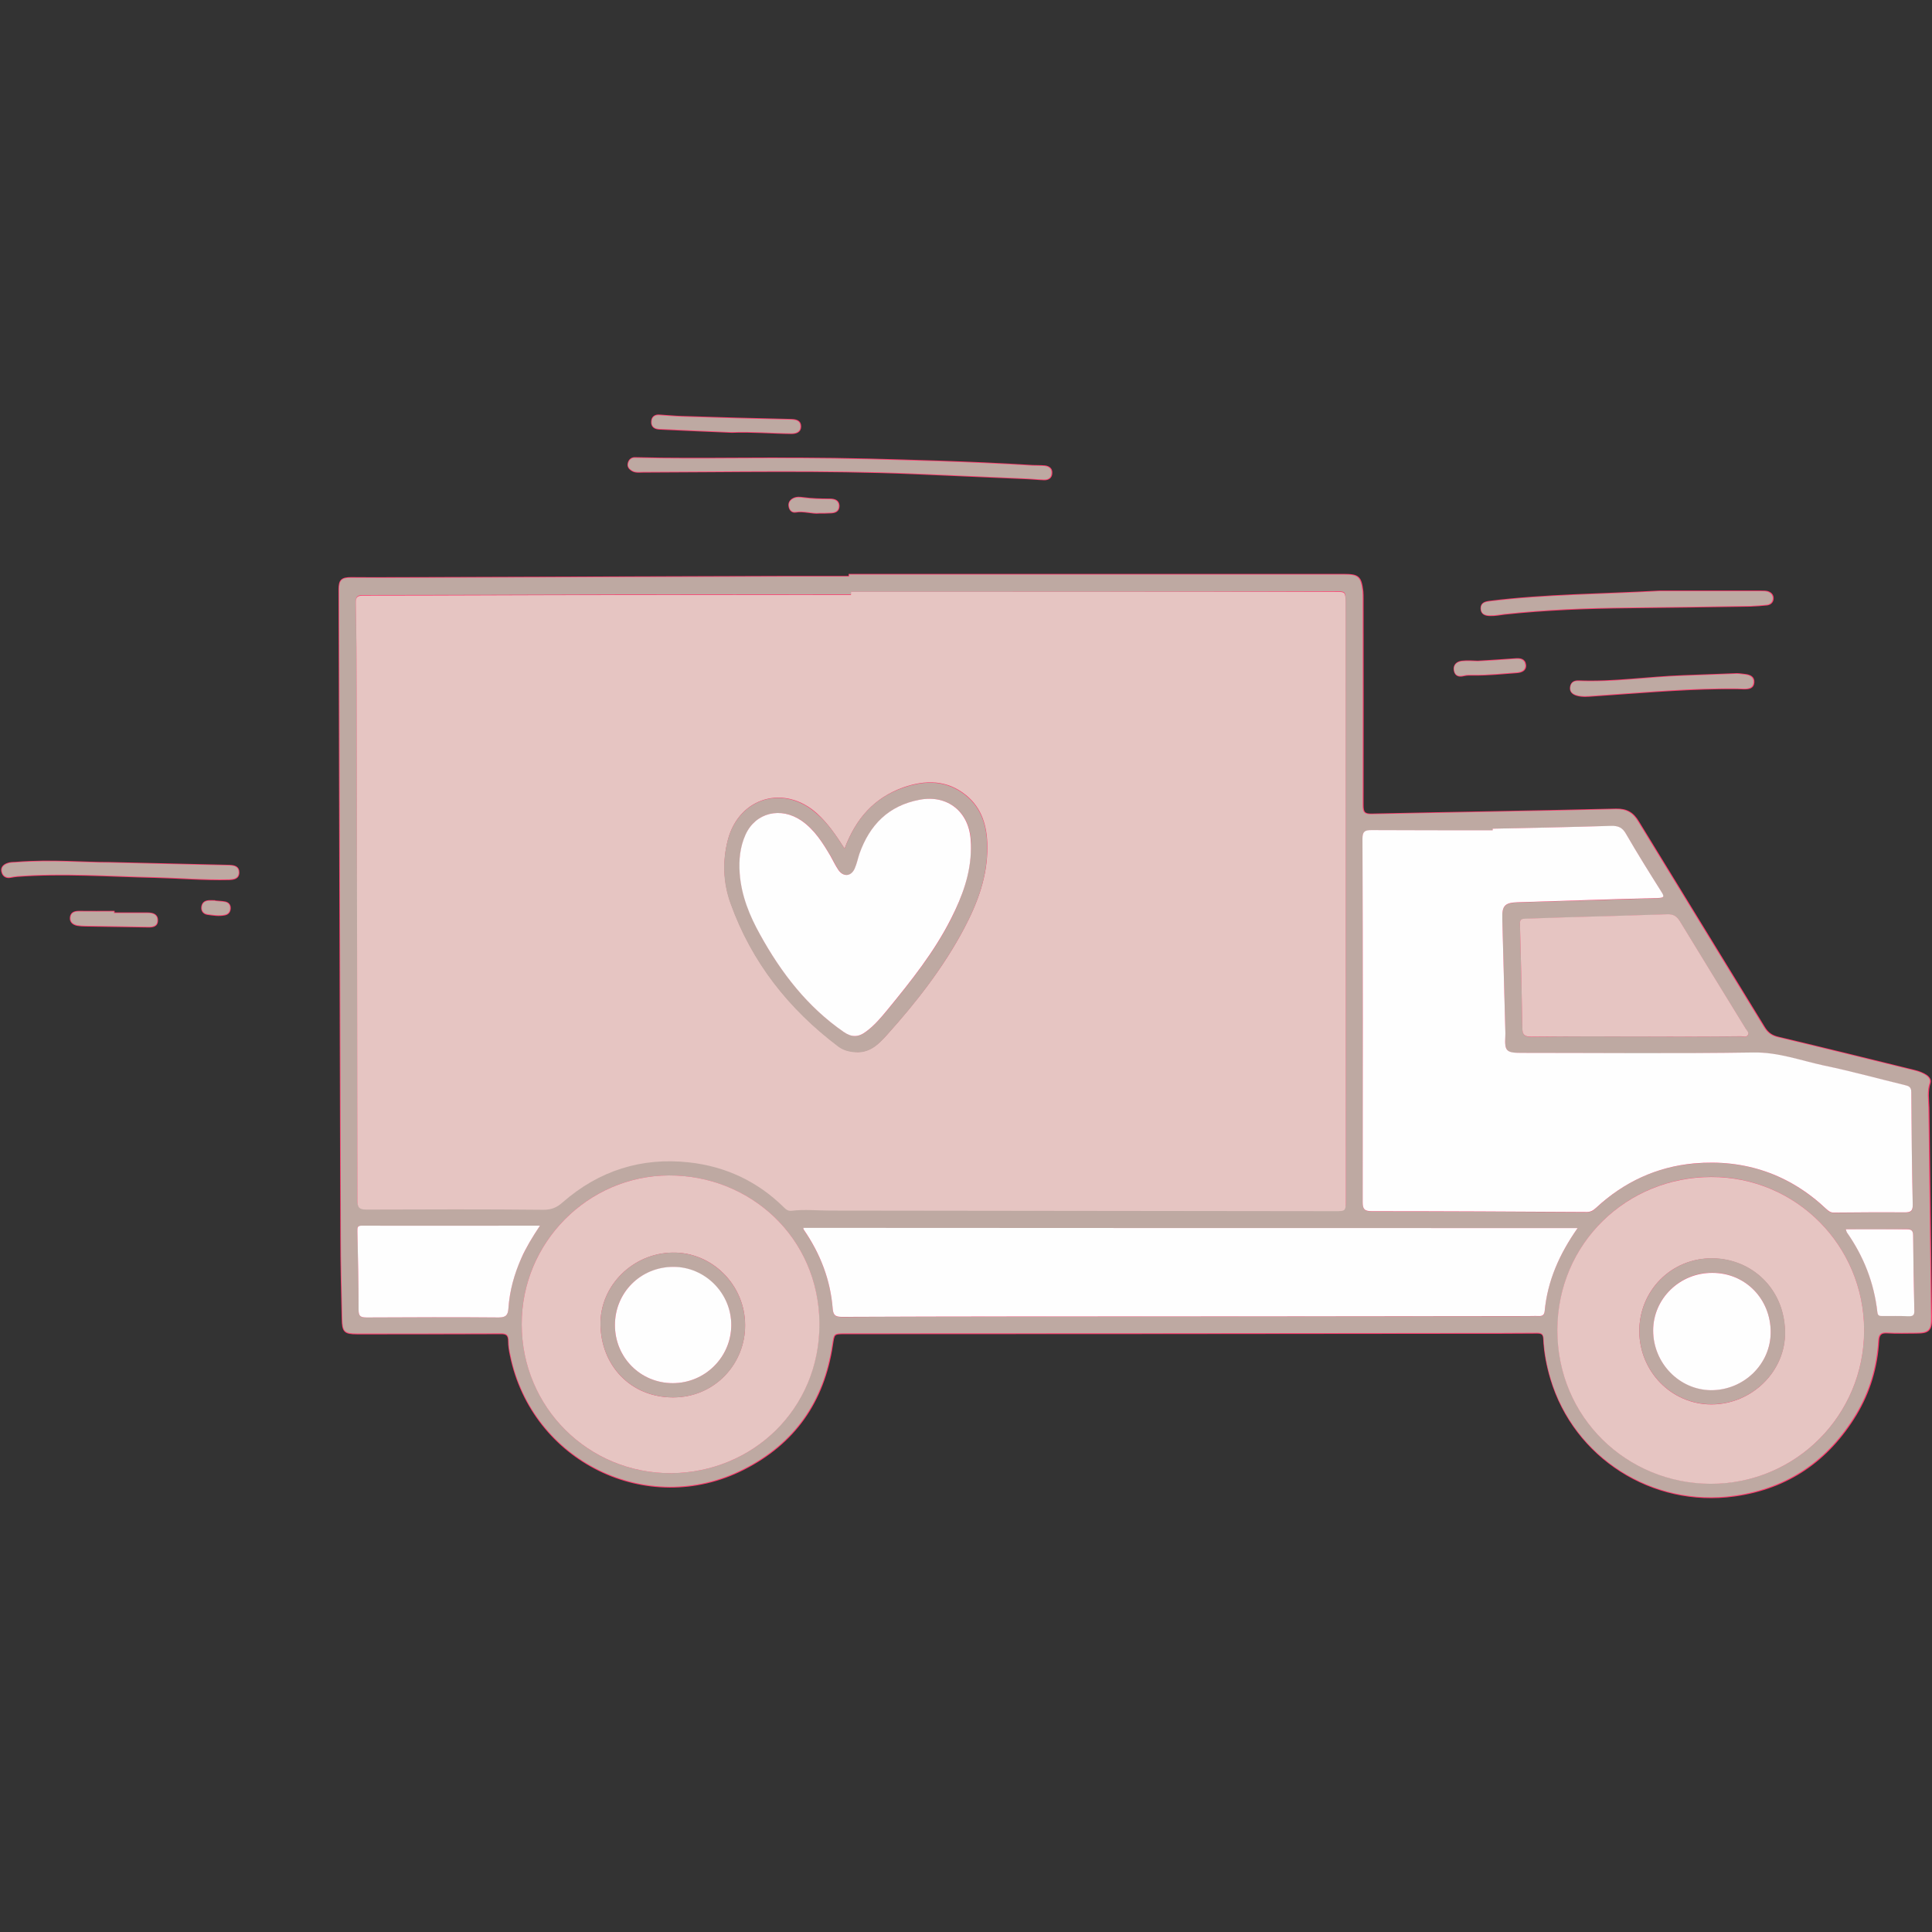 <svg version="1.0" preserveAspectRatio="xMidYMid meet" height="500" viewBox="0 0 375 375" zoomAndPan="magnify" width="500" xmlns:xlink="http://www.w3.org/1999/xlink" xmlns="http://www.w3.org/2000/svg"><rect x="0" y="0" width="375" height="375" fill="#333333" stroke="none"/><defs><clipPath id="239fe16ae2"><path clip-rule="nonzero" d="M 61 107 L 375 107 L 375 294.891 L 61 294.891 Z M 61 107"></path></clipPath><clipPath id="e763af08ba"><path clip-rule="nonzero" d="M 126 80.391 L 156 80.391 L 156 85 L 126 85 Z M 126 80.391"></path></clipPath><clipPath id="c5d988e790"><path clip-rule="nonzero" d="M 122 80.391 L 160 80.391 L 160 89 L 122 89 Z M 122 80.391"></path></clipPath><clipPath id="eb983bfb71"><path clip-rule="nonzero" d="M 126 80.391 L 156 80.391 L 156 85 L 126 85 Z M 126 80.391"></path></clipPath></defs><path fill-rule="nonzero" fill-opacity="1" d="M 164.824 111.52 C 196.801 111.52 228.812 111.52 260.789 111.52 C 263.633 111.52 264.102 111.91 264.453 114.758 C 264.492 115.266 264.492 115.734 264.492 116.238 C 264.492 129.574 264.531 142.91 264.492 156.246 C 264.492 157.652 264.766 158.078 266.246 158.039 C 282.039 157.691 297.832 157.457 313.625 157.066 C 315.691 157.027 316.938 157.766 317.953 159.484 C 326.062 172.781 334.25 186.039 342.363 199.336 C 343.023 200.426 343.766 201.012 345.055 201.324 C 353.906 203.43 362.758 205.613 371.609 207.797 C 372.387 207.992 373.129 208.266 373.793 208.691 C 374.336 209.043 374.727 209.59 374.531 210.176 C 373.984 211.773 374.258 213.41 374.297 215.012 C 374.453 228.578 374.648 242.148 374.805 255.719 C 374.844 258.176 374.336 258.684 371.879 258.684 C 370.008 258.684 368.137 258.762 366.266 258.645 C 365.059 258.566 364.629 258.996 364.551 260.164 C 364.277 265.312 362.836 270.148 360.184 274.555 C 354.762 283.48 346.965 288.863 336.59 290.305 C 320.684 292.527 305.551 282.859 300.992 267.613 C 300.25 265.117 299.742 262.543 299.625 259.93 C 299.586 258.957 299.273 258.684 298.34 258.684 C 293.699 258.723 289.059 258.723 284.418 258.723 C 244.293 258.762 204.129 258.801 164.008 258.801 C 161.746 258.801 161.863 258.84 161.512 261.062 C 159.875 272.02 154.18 280.168 144.277 285.16 C 125.637 294.594 103.293 283.598 99.082 263.051 C 98.887 262.152 98.73 261.219 98.73 260.281 C 98.73 259.152 98.34 258.762 97.133 258.801 C 87.852 258.84 78.57 258.84 69.293 258.84 C 66.875 258.84 66.484 258.449 66.445 255.992 C 66.328 250.609 66.172 245.23 66.172 239.848 C 66.055 198.008 65.938 156.207 65.82 114.367 C 65.82 112.574 66.367 112.145 68.121 112.145 C 72.566 112.184 77.012 112.145 81.457 112.145 C 105.438 112.066 129.457 111.988 153.438 111.91 C 157.223 111.91 161.043 111.91 164.824 111.91 C 164.824 111.832 164.824 111.676 164.824 111.52 Z M 165.176 114.875 C 165.176 115.031 165.176 115.227 165.176 115.383 C 150.125 115.383 135.074 115.344 120.023 115.383 C 103.527 115.422 87.035 115.5 70.539 115.5 C 69.41 115.5 69.02 115.734 69.059 116.941 C 69.176 122.672 69.176 128.406 69.215 134.098 C 69.293 167.008 69.371 199.957 69.371 232.867 C 69.371 234.312 69.719 234.664 71.164 234.664 C 82.629 234.625 94.051 234.586 105.516 234.703 C 107.113 234.703 108.129 234.234 109.258 233.219 C 116.277 227.098 124.508 224.484 133.746 225.5 C 140.805 226.277 147.004 229.164 152.113 234.195 C 152.543 234.625 152.934 234.973 153.633 234.898 C 156.129 234.586 158.664 234.859 161.16 234.859 C 193.797 234.898 226.434 234.934 259.035 234.973 C 261.219 234.973 261.219 234.973 261.219 232.789 C 261.219 194.148 261.18 155.469 261.18 116.824 C 261.18 114.758 261.18 114.758 259.074 114.758 C 227.762 114.875 196.449 114.875 165.176 114.875 Z M 289.723 160.848 C 289.723 160.965 289.723 161.082 289.723 161.199 C 281.883 161.199 274.008 161.238 266.168 161.16 C 264.922 161.16 264.453 161.434 264.453 162.797 C 264.492 186.312 264.531 209.785 264.492 233.297 C 264.492 234.664 264.766 235.129 266.246 235.129 C 280.168 235.129 294.09 235.207 308.008 235.285 C 308.789 235.285 309.297 234.973 309.805 234.469 C 315.184 229.438 321.539 226.473 328.832 225.852 C 338.656 224.953 347.316 227.918 354.527 234.742 C 354.918 235.129 355.309 235.402 355.934 235.402 C 360.535 235.363 365.094 235.324 369.695 235.363 C 370.906 235.363 371.297 235.09 371.258 233.805 C 371.102 226.551 371.023 219.301 370.984 212.047 C 370.984 211.031 370.477 210.836 369.695 210.645 C 364.473 209.395 359.285 207.953 354.059 206.859 C 349.539 205.926 345.172 204.285 340.336 204.324 C 325.324 204.559 310.309 204.402 295.297 204.402 C 292.371 204.402 292.062 204.051 292.18 201.207 C 292.18 200.816 292.18 200.426 292.18 200.035 C 291.984 192.824 291.789 185.609 291.594 178.434 C 291.516 175.781 292.062 175.238 294.711 175.16 C 303.758 174.887 312.766 174.613 321.812 174.34 C 322.945 174.301 323.062 174.105 322.477 173.133 C 320.137 169.426 317.797 165.684 315.613 161.902 C 314.871 160.652 314.055 160.301 312.688 160.34 C 305.047 160.535 297.402 160.691 289.723 160.848 Z M 306.215 238.367 C 255.914 238.367 205.926 238.367 155.934 238.367 C 155.973 238.484 155.934 238.641 156.012 238.719 C 159.211 243.359 161.199 248.426 161.629 254.082 C 161.746 255.523 162.367 255.641 163.578 255.641 C 174.574 255.562 185.609 255.562 196.605 255.562 C 230.18 255.523 263.75 255.484 297.324 255.484 C 297.754 255.484 298.223 255.445 298.652 255.484 C 299.391 255.523 299.742 255.25 299.82 254.512 C 300.328 248.66 302.629 243.516 306.215 238.367 Z M 361.82 258.215 C 361.82 241.758 348.562 228.422 332.184 228.422 C 315.965 228.422 302.355 241.137 302.316 258.137 C 302.277 275.215 315.887 287.926 332.066 287.965 C 348.523 288.043 361.82 274.707 361.82 258.215 Z M 101.266 257.043 C 101.305 273.109 114.172 286.016 130.238 285.938 C 145.992 285.859 159.055 273.539 159.016 256.969 C 158.977 240.043 145.406 228.074 129.77 228.152 C 114.094 228.23 101.227 241.215 101.266 257.043 Z M 317.484 201.168 C 317.484 201.207 317.484 201.207 317.484 201.168 C 324.309 201.207 331.094 201.207 337.918 201.168 C 338.387 201.168 339.008 201.402 339.281 200.895 C 339.516 200.465 339.047 200.074 338.852 199.723 C 334.562 192.746 330.273 185.805 326.023 178.785 C 325.438 177.809 324.738 177.461 323.605 177.5 C 317.094 177.73 310.582 177.887 304.07 178.082 C 301.418 178.16 298.73 178.277 296.078 178.355 C 295.375 178.355 294.984 178.473 295.023 179.332 C 295.219 186.078 295.375 192.824 295.492 199.609 C 295.531 200.895 295.922 201.246 297.207 201.246 C 303.953 201.129 310.699 201.168 317.484 201.168 Z M 104.812 237.898 C 93.039 237.898 81.652 237.898 70.227 237.898 C 69.332 237.898 69.332 238.289 69.371 238.992 C 69.484 244.059 69.602 249.168 69.602 254.238 C 69.602 255.523 70.031 255.758 71.203 255.719 C 79.742 255.68 88.281 255.641 96.82 255.719 C 98.301 255.719 98.613 255.133 98.691 253.887 C 98.926 250.531 99.785 247.297 101.188 244.215 C 102.125 242.148 103.293 240.16 104.812 237.898 Z M 358.273 238.602 C 358.352 238.875 358.391 239.031 358.465 239.148 C 361.742 243.824 363.809 248.973 364.395 254.668 C 364.473 255.367 364.824 255.406 365.367 255.406 C 367.047 255.406 368.723 255.367 370.398 255.445 C 371.297 255.484 371.57 255.211 371.57 254.277 C 371.453 249.441 371.375 244.605 371.336 239.77 C 371.336 238.875 371.023 238.562 370.125 238.562 C 366.227 238.641 362.328 238.602 358.273 238.602 Z M 358.273 238.602" fill="#bea9a2"></path><g clip-path="url(#239fe16ae2)"><path stroke-miterlimit="10" stroke-opacity="1" stroke-width="0.709" stroke="#fe3a6d" d="M 422.197 79.596 C 504.202 79.596 586.297 79.596 668.302 79.596 C 675.595 79.596 676.797 80.597 677.699 87.9 C 677.799 89.203 677.799 90.405 677.799 91.697 C 677.799 125.897 677.899 160.098 677.799 194.298 C 677.799 197.905 678.5 198.997 682.297 198.896 C 722.799 198.005 763.3 197.404 803.802 196.402 C 809.101 196.302 812.297 198.195 814.901 202.603 C 835.698 236.703 856.695 270.703 877.502 304.804 C 879.195 307.599 881.098 309.101 884.404 309.903 C 907.104 315.302 929.805 320.902 952.505 326.502 C 954.498 327.003 956.402 327.704 958.105 328.796 C 959.497 329.698 960.499 331.1 959.998 332.603 C 958.595 336.7 959.297 340.897 959.397 345.005 C 959.798 379.796 960.298 414.598 960.699 449.399 C 960.799 455.7 959.497 457.003 953.196 457.003 C 948.397 457.003 943.599 457.203 938.8 456.903 C 935.705 456.702 934.603 457.804 934.403 460.799 C 933.701 474.003 930.005 486.405 923.203 497.705 C 909.298 520.595 889.303 534.4 862.696 538.096 C 821.904 543.796 783.095 519.002 771.405 479.903 C 769.501 473.502 768.199 466.9 767.898 460.198 C 767.798 457.704 766.997 457.003 764.603 457.003 C 752.701 457.103 740.8 457.103 728.899 457.103 C 625.998 457.203 522.995 457.303 420.104 457.303 C 414.303 457.303 414.604 457.403 413.702 463.104 C 409.505 491.203 394.899 512.1 369.504 524.903 C 321.7 549.096 264.398 520.896 253.599 468.203 C 253.098 465.898 252.698 463.504 252.698 461.1 C 252.698 458.205 251.696 457.203 248.6 457.303 C 224.798 457.403 200.996 457.403 177.204 457.403 C 171.003 457.403 170.001 456.402 169.901 450.101 C 169.601 436.296 169.2 422.502 169.2 408.697 C 168.899 301.398 168.599 194.198 168.298 86.898 C 168.298 82.3 169.701 81.198 174.199 81.198 C 185.599 81.299 196.999 81.198 208.399 81.198 C 269.898 80.998 331.497 80.798 392.996 80.597 C 402.703 80.597 412.5 80.597 422.197 80.597 C 422.197 80.397 422.197 79.996 422.197 79.596 Z M 423.099 88.201 C 423.099 88.601 423.099 89.102 423.099 89.503 C 384.501 89.503 345.902 89.403 307.304 89.503 C 264.999 89.603 222.705 89.804 180.4 89.804 C 177.505 89.804 176.503 90.405 176.603 93.5 C 176.904 108.196 176.904 122.902 177.004 137.498 C 177.204 221.897 177.404 306.396 177.404 390.796 C 177.404 394.502 178.296 395.404 182.003 395.404 C 211.405 395.304 240.696 395.203 270.098 395.504 C 274.196 395.504 276.8 394.302 279.695 391.697 C 297.697 376 318.804 369.298 342.496 371.902 C 360.598 373.896 376.496 381.299 389.6 394.202 C 390.702 395.304 391.703 396.195 393.496 396.005 C 399.898 395.203 406.399 395.905 412.801 395.905 C 496.499 396.005 580.197 396.095 663.804 396.195 C 669.404 396.195 669.404 396.195 669.404 390.595 C 669.404 291.5 669.304 192.305 669.304 93.2 C 669.304 87.9 669.304 87.9 663.905 87.9 C 583.603 88.201 503.301 88.201 423.099 88.201 Z M 742.503 206.099 C 742.503 206.4 742.503 206.7 742.503 207.001 C 722.398 207.001 702.202 207.101 682.097 206.901 C 678.901 206.901 677.699 207.602 677.699 211.098 C 677.799 271.405 677.899 331.601 677.799 391.898 C 677.799 395.404 678.5 396.596 682.297 396.596 C 718 396.596 753.703 396.796 789.396 396.997 C 791.4 396.997 792.702 396.195 794.005 394.903 C 807.799 382 824.098 374.397 842.801 372.804 C 867.995 370.5 890.205 378.103 908.697 395.604 C 909.699 396.596 910.701 397.297 912.304 397.297 C 924.104 397.197 935.795 397.097 947.596 397.197 C 950.702 397.197 951.703 396.496 951.603 393.2 C 951.202 374.597 951.002 356.004 950.902 337.401 C 950.902 334.797 949.6 334.296 947.596 333.805 C 934.202 330.599 920.899 326.903 907.495 324.098 C 895.905 321.704 884.705 317.496 872.303 317.596 C 833.805 318.197 795.297 317.797 756.799 317.797 C 749.295 317.797 748.504 316.895 748.805 309.602 C 748.805 308.6 748.805 307.599 748.805 306.597 C 748.304 288.104 747.803 269.601 747.302 251.199 C 747.102 244.397 748.504 243.004 755.296 242.804 C 778.497 242.103 801.598 241.402 824.799 240.7 C 827.704 240.6 828.005 240.099 826.502 237.605 C 820.501 228.098 814.501 218.501 808.901 208.804 C 806.997 205.598 804.904 204.697 801.398 204.797 C 781.803 205.298 762.198 205.698 742.503 206.099 Z M 784.798 404.901 C 655.8 404.901 527.604 404.901 399.397 404.901 C 399.497 405.201 399.397 405.602 399.597 405.802 C 407.802 417.703 412.901 430.696 414.003 445.202 C 414.303 448.898 415.896 449.199 419.002 449.199 C 447.201 448.999 475.501 448.999 503.701 448.999 C 589.804 448.898 675.896 448.798 761.998 448.798 C 763.1 448.798 764.302 448.698 765.404 448.798 C 767.297 448.898 768.199 448.197 768.399 446.304 C 769.702 431.297 775.602 418.104 784.798 404.901 Z M 927.4 455.801 C 927.4 413.596 893.4 379.396 851.396 379.396 C 809.802 379.396 774.901 412.003 774.801 455.6 C 774.7 499.398 809.602 531.995 851.095 532.095 C 893.3 532.296 927.4 498.095 927.4 455.801 Z M 259.199 452.795 C 259.299 493.998 292.298 527.097 333.5 526.896 C 373.902 526.696 407.401 495.1 407.301 452.605 C 407.201 409.198 372.399 378.504 332.298 378.704 C 292.097 378.905 259.099 412.204 259.199 452.795 Z M 813.699 309.502 C 813.699 309.602 813.699 309.602 813.699 309.502 C 831.2 309.602 848.601 309.602 866.102 309.502 C 867.304 309.502 868.897 310.103 869.598 308.801 C 870.199 307.699 868.997 306.697 868.496 305.795 C 857.497 287.904 846.497 270.102 835.598 252.101 C 834.095 249.596 832.302 248.705 829.397 248.805 C 812.698 249.396 795.998 249.796 779.299 250.297 C 772.496 250.498 765.604 250.798 758.802 250.999 C 756.999 250.999 755.997 251.299 756.097 253.503 C 756.598 270.804 756.999 288.104 757.3 305.505 C 757.4 308.801 758.402 309.702 761.697 309.702 C 778.998 309.402 796.299 309.502 813.699 309.502 Z M 268.295 403.699 C 238.102 403.699 208.9 403.699 179.598 403.699 C 177.304 403.699 177.304 404.7 177.404 406.503 C 177.695 419.496 177.996 432.6 177.996 445.603 C 177.996 448.898 179.097 449.499 182.103 449.399 C 204.002 449.299 225.9 449.199 247.799 449.399 C 251.596 449.399 252.397 447.897 252.597 444.701 C 253.198 436.096 255.402 427.801 258.999 419.897 C 261.403 414.598 264.398 409.499 268.295 403.699 Z M 918.304 405.502 C 918.505 406.203 918.605 406.604 918.795 406.904 C 927.2 418.895 932.499 432.099 934.002 446.705 C 934.202 448.498 935.104 448.598 936.496 448.598 C 940.804 448.598 945.102 448.498 949.399 448.698 C 951.703 448.798 952.405 448.097 952.405 445.703 C 952.104 433.301 951.904 420.899 951.803 408.497 C 951.803 406.203 951.002 405.402 948.698 405.402 C 938.7 405.602 928.703 405.502 918.304 405.502 Z M 918.304 405.502" stroke-linejoin="miter" fill="none" transform="matrix(0.39, 0, 0, 0.39, 0.195, 80.482)" stroke-linecap="butt"></path></g><path stroke-miterlimit="10" stroke-opacity="1" stroke-width="0.709" stroke="#fe3a6d" d="M 432.395 22.204 C 449.395 22.705 481.402 23.396 513.398 25.4 C 515.402 25.5 517.496 25.4 519.499 25.6 C 521.403 25.8 522.995 26.802 522.895 28.996 C 522.895 31.3 521.302 32.402 519.099 32.302 C 515.703 32.202 512.297 31.801 508.901 31.701 C 490.598 30.899 472.196 30.098 453.903 29.297 C 409.104 27.403 364.305 28.395 319.496 28.495 C 317.803 28.495 315.899 28.796 314.296 27.904 C 312.704 27.003 311.702 25.8 312.303 23.897 C 312.804 22.304 313.996 21.403 315.699 21.503 C 349.599 22.404 383.499 21.002 432.395 22.204 Z M 432.395 22.204" stroke-linejoin="miter" fill-rule="nonzero" fill="#bea9a2" fill-opacity="1" transform="matrix(0.39, 0, 0, 0.39, 0.195, 80.482)" stroke-linecap="butt"></path><path stroke-miterlimit="10" stroke-opacity="1" stroke-width="0.709" stroke="#fe3a6d" d="M 825.2 87.9 C 842.2 87.9 859.1 87.9 876.1 87.9 C 877.101 87.9 878.203 87.9 879.105 88.101 C 880.798 88.601 882 89.703 881.9 91.597 C 881.8 93.3 880.598 94.402 879.005 94.602 C 876.2 94.903 873.495 95.103 870.7 95.203 C 850.504 95.504 830.198 95.804 810.003 96.005 C 789.396 96.205 768.8 96.996 748.304 99.2 C 745.899 99.501 743.595 100.002 741.101 99.901 C 738.597 99.901 736.703 99.1 736.703 96.395 C 736.703 93.901 738.496 93.3 740.8 92.999 C 768.8 89.503 797.1 89.503 825.2 87.9 Z M 825.2 87.9" stroke-linejoin="miter" fill-rule="nonzero" fill="#bea9a2" fill-opacity="1" transform="matrix(0.39, 0, 0, 0.39, 0.195, 80.482)" stroke-linecap="butt"></path><path stroke-miterlimit="10" stroke-opacity="1" stroke-width="0.709" stroke="#fe3a6d" d="M 53.596 222.999 C 77.798 223.6 95.8 224.001 113.702 224.402 C 116.096 224.502 118.3 225.003 118.3 227.798 C 118.3 230.803 115.996 231.204 113.502 231.304 C 101.1 231.604 88.698 230.502 76.296 230.202 C 53.596 229.701 30.795 227.998 8.095 229.701 C 7.003 229.801 5.901 230.001 4.799 230.202 C 2.796 230.603 1.203 229.801 0.602 227.898 C -0.099 225.704 1.003 224.301 3.096 223.5 C 4.599 222.899 6.102 222.999 7.604 222.899 C 24.995 221.496 42.396 223.099 53.596 222.999 Z M 53.596 222.999" stroke-linejoin="miter" fill-rule="nonzero" fill="#bea9a2" fill-opacity="1" transform="matrix(0.39, 0, 0, 0.39, 0.195, 80.482)" stroke-linecap="butt"></path><path stroke-miterlimit="10" stroke-opacity="1" stroke-width="0.709" stroke="#fe3a6d" d="M 855.403 136.296 C 834.396 136.596 813.499 138.5 792.602 139.902 C 789.797 140.103 787.102 140.403 784.297 139.602 C 782.204 139.001 780.901 137.798 781.202 135.605 C 781.502 133.3 783.095 132.499 785.299 132.599 C 802.7 133.3 819.8 130.596 837.101 130.005 C 846.097 129.704 855.002 129.303 863.998 129.003 C 865.401 129.003 866.803 129.303 868.095 129.404 C 870.5 129.704 872.503 130.596 872.303 133.3 C 872.103 136.095 869.899 136.396 867.504 136.396 C 863.497 136.196 859.4 136.296 855.403 136.296 Z M 855.403 136.296" stroke-linejoin="miter" fill-rule="nonzero" fill="#bea9a2" fill-opacity="1" transform="matrix(0.39, 0, 0, 0.39, 0.195, 80.482)" stroke-linecap="butt"></path><g clip-path="url(#e763af08ba)"><path fill-rule="nonzero" fill-opacity="1" d="M 142.016 83.875 C 137.453 83.68 132.734 83.484 127.977 83.25 C 127.039 83.211 126.418 82.781 126.496 81.809 C 126.535 80.91 127.156 80.52 128.016 80.598 C 129.457 80.676 130.863 80.832 132.305 80.871 C 139.402 81.105 146.5 81.301 153.594 81.457 C 154.531 81.496 155.352 81.691 155.352 82.781 C 155.352 83.836 154.492 84.109 153.555 84.109 C 149.734 84.07 145.953 83.719 142.016 83.875 Z M 142.016 83.875" fill="#bea9a2"></path></g><g clip-path="url(#c5d988e790)"><path stroke-miterlimit="10" stroke-opacity="1" stroke-width="0.709" stroke="#fe3a6d" d="M 363.704 8.7 C 352.003 8.199 339.902 7.698 327.7 7.097 C 325.296 6.997 323.703 5.895 323.903 3.401 C 324.004 1.097 325.596 0.095 327.8 0.295 C 331.497 0.496 335.103 0.896 338.8 0.997 C 357.002 1.598 375.204 2.099 393.396 2.499 C 395.801 2.599 397.904 3.1 397.904 5.895 C 397.904 8.6 395.7 9.301 393.296 9.301 C 383.499 9.201 373.802 8.3 363.704 8.7 Z M 363.704 8.7" stroke-linejoin="miter" fill="none" transform="matrix(0.39, 0, 0, 0.39, 0.195, 80.482)" stroke-linecap="butt"></path></g><path stroke-miterlimit="10" stroke-opacity="1" stroke-width="0.709" stroke="#fe3a6d" d="M 56.2 248.103 C 61.8 248.103 67.3 248.103 72.9 248.103 C 75.404 248.103 77.798 248.705 77.798 251.6 C 77.899 254.695 75.404 254.996 72.9 254.895 C 62.501 254.695 52.103 254.605 41.805 254.405 C 40.502 254.405 39.3 254.304 37.998 254.104 C 35.904 253.703 34.402 252.501 34.602 250.297 C 34.802 248.003 36.495 247.302 38.699 247.302 C 44.5 247.402 50.3 247.302 56.2 247.302 C 56.2 247.502 56.2 247.803 56.2 248.103 Z M 56.2 248.103" stroke-linejoin="miter" fill-rule="nonzero" fill="#bea9a2" fill-opacity="1" transform="matrix(0.39, 0, 0, 0.39, 0.195, 80.482)" stroke-linecap="butt"></path><path stroke-miterlimit="10" stroke-opacity="1" stroke-width="0.709" stroke="#fe3a6d" d="M 735 122.802 C 741.201 122.401 747.302 122.101 753.503 121.6 C 755.997 121.399 758.301 121.6 758.702 124.505 C 759.003 127.3 756.699 128.101 754.505 128.302 C 747.302 128.803 740.199 129.604 732.997 129.504 C 731.404 129.504 729.701 129.404 728.098 129.804 C 725.804 130.395 723.901 130.005 723.4 127.5 C 722.799 124.695 724.602 123.102 727.096 122.802 C 729.701 122.501 732.396 122.702 735 122.802 Z M 735 122.802" stroke-linejoin="miter" fill-rule="nonzero" fill="#bea9a2" fill-opacity="1" transform="matrix(0.39, 0, 0, 0.39, 0.195, 80.482)" stroke-linecap="butt"></path><path stroke-miterlimit="10" stroke-opacity="1" stroke-width="0.709" stroke="#fe3a6d" d="M 407.301 48.901 C 403.805 49.302 399.697 47.699 395.5 48.4 C 393.797 48.701 392.605 47.499 392.304 45.796 C 391.904 44.003 392.795 42.6 394.398 41.799 C 396.001 40.997 397.704 41.198 399.197 41.398 C 403.604 41.999 408.002 42.099 412.4 42.099 C 414.804 42.099 416.898 42.7 416.998 45.395 C 416.998 48.2 414.904 48.801 412.5 48.801 C 410.997 48.901 409.505 48.901 407.301 48.901 Z M 407.301 48.901" stroke-linejoin="miter" fill-rule="nonzero" fill="#bea9a2" fill-opacity="1" transform="matrix(0.39, 0, 0, 0.39, 0.195, 80.482)" stroke-linecap="butt"></path><path stroke-miterlimit="10" stroke-opacity="1" stroke-width="0.709" stroke="#fe3a6d" d="M 106.499 242.103 C 108.102 242.303 109.805 242.303 111.398 242.604 C 113.101 242.904 114.103 243.996 114.002 245.799 C 113.902 247.502 113.001 248.604 111.298 248.905 C 108.403 249.496 105.497 248.995 102.702 248.604 C 100.899 248.304 99.797 247.001 99.998 245.098 C 100.198 243.205 101.3 242.203 103.203 242.003 C 104.295 241.902 105.497 242.003 106.599 242.003 C 106.499 242.003 106.499 242.003 106.499 242.103 Z M 106.499 242.103" stroke-linejoin="miter" fill-rule="nonzero" fill="#bea9a2" fill-opacity="1" transform="matrix(0.39, 0, 0, 0.39, 0.195, 80.482)" stroke-linecap="butt"></path><path stroke-miterlimit="10" stroke-opacity="1" stroke-width="0.709" stroke="#fe3a6d" d="M 423.099 88.201 C 503.401 88.201 583.603 88.201 663.905 88.201 C 669.204 88.201 669.204 88.201 669.304 93.5 C 669.304 192.595 669.404 291.801 669.404 390.896 C 669.404 396.496 669.404 396.496 663.804 396.496 C 580.096 396.396 496.398 396.295 412.801 396.195 C 406.399 396.195 399.898 395.504 393.496 396.295 C 391.703 396.496 390.702 395.604 389.6 394.502 C 376.496 381.599 360.598 374.196 342.496 372.203 C 318.804 369.598 297.697 376.3 279.695 391.998 C 276.8 394.602 274.095 395.805 270.098 395.805 C 240.696 395.504 211.405 395.604 182.003 395.704 C 178.396 395.704 177.404 394.803 177.404 391.096 C 177.304 306.697 177.204 222.198 177.004 137.798 C 177.004 123.102 176.904 108.396 176.603 93.801 C 176.503 90.695 177.505 90.104 180.4 90.104 C 222.705 90.104 264.999 89.804 307.304 89.804 C 345.902 89.703 384.501 89.804 423.099 89.804 C 423.099 89.102 423.099 88.601 423.099 88.201 Z M 419.903 215.997 C 415.596 209.305 411.598 203.404 406.199 198.496 C 390 183.9 367.501 190.401 361.901 211.399 C 359.096 222.097 359.496 232.796 363.203 243.105 C 373.701 272.396 392.204 295.798 416.898 314.401 C 419.302 316.204 422.197 316.995 425.403 317.196 C 432.596 317.696 437.003 313.098 441.101 308.6 C 455.696 292.302 469.2 275.101 479.499 255.597 C 486.2 242.904 491.199 229.501 490.999 214.805 C 490.899 204.997 488.404 195.901 480.4 189.4 C 470.903 181.696 460.204 181.696 449.205 185.503 C 434.599 190.702 425.503 201.1 419.903 215.997 Z M 419.903 215.997" stroke-linejoin="miter" fill-rule="nonzero" fill="#bea9a2" fill-opacity="1" transform="matrix(0.39, 0, 0, 0.39, 0.195, 80.482)" stroke-linecap="butt"></path><path stroke-miterlimit="10" stroke-opacity="1" stroke-width="0.709" stroke="#fe3a6d" d="M 742.503 206.099 C 762.098 205.698 781.703 205.298 801.398 204.697 C 805.004 204.597 807.098 205.498 808.901 208.704 C 814.501 218.401 820.501 227.998 826.502 237.505 C 828.105 239.999 827.804 240.5 824.799 240.6 C 801.598 241.201 778.497 242.003 755.296 242.704 C 748.504 242.904 747.102 244.297 747.302 251.099 C 747.803 269.601 748.304 288.104 748.805 306.497 C 748.805 307.498 748.905 308.5 748.805 309.502 C 748.404 316.805 749.295 317.696 756.799 317.696 C 795.297 317.696 833.805 318.097 872.303 317.496 C 884.705 317.296 895.804 321.503 907.495 323.998 C 920.999 326.803 934.303 330.499 947.596 333.705 C 949.6 334.196 950.902 334.596 950.902 337.301 C 951.002 355.904 951.202 374.497 951.603 393.1 C 951.703 396.396 950.601 397.097 947.596 397.097 C 935.795 396.997 924.104 397.097 912.304 397.197 C 910.701 397.197 909.799 396.496 908.697 395.504 C 890.205 378.003 867.995 370.5 842.801 372.704 C 824.098 374.397 807.799 382 794.005 394.803 C 792.702 396.005 791.4 396.896 789.396 396.896 C 753.703 396.696 718 396.496 682.297 396.496 C 678.5 396.496 677.799 395.304 677.799 391.797 C 677.899 331.501 677.899 271.304 677.699 210.998 C 677.699 207.502 678.901 206.8 682.097 206.8 C 702.202 206.901 722.398 206.901 742.503 206.901 C 742.503 206.7 742.503 206.4 742.503 206.099 Z M 742.503 206.099" stroke-linejoin="miter" fill-rule="nonzero" fill="#bea9a2" fill-opacity="1" transform="matrix(0.39, 0, 0, 0.39, 0.195, 80.482)" stroke-linecap="butt"></path><path stroke-miterlimit="10" stroke-opacity="1" stroke-width="0.709" stroke="#fe3a6d" d="M 784.798 404.901 C 775.602 418.004 769.802 431.297 768.399 446.204 C 768.199 448.097 767.297 448.798 765.404 448.698 C 764.302 448.598 763.1 448.698 761.998 448.698 C 675.896 448.798 589.804 448.898 503.701 448.898 C 475.501 448.898 447.201 448.999 419.002 449.099 C 415.896 449.099 414.303 448.798 414.003 445.102 C 412.901 430.696 407.802 417.603 399.597 405.702 C 399.397 405.402 399.397 405.001 399.397 404.8 C 527.604 404.901 655.7 404.901 784.798 404.901 Z M 784.798 404.901" stroke-linejoin="miter" fill-rule="nonzero" fill="#bea9a2" fill-opacity="1" transform="matrix(0.39, 0, 0, 0.39, 0.195, 80.482)" stroke-linecap="butt"></path><path stroke-miterlimit="10" stroke-opacity="1" stroke-width="0.709" stroke="#fe3a6d" d="M 927.4 455.801 C 927.4 498.095 893.3 532.296 850.995 532.196 C 809.502 532.095 774.7 499.398 774.7 455.7 C 774.801 412.103 809.702 379.496 851.296 379.496 C 893.4 379.396 927.4 413.596 927.4 455.801 Z M 815.503 456.301 C 815.603 476.397 831.601 492.696 851.396 492.696 C 871.602 492.696 888.401 476.096 888.001 456.502 C 887.6 435.004 871.401 420.298 852.097 419.997 C 831.601 419.597 815.402 435.996 815.503 456.301 Z M 815.503 456.301" stroke-linejoin="miter" fill-rule="nonzero" fill="#bea9a2" fill-opacity="1" transform="matrix(0.39, 0, 0, 0.39, 0.195, 80.482)" stroke-linecap="butt"></path><path stroke-miterlimit="10" stroke-opacity="1" stroke-width="0.709" stroke="#fe3a6d" d="M 259.199 452.795 C 259.099 412.204 292.097 378.905 332.398 378.704 C 372.399 378.504 407.201 409.198 407.401 452.605 C 407.501 495.1 374.002 526.596 333.601 526.896 C 292.298 527.097 259.199 493.998 259.199 452.795 Z M 370.396 453.196 C 370.396 433.201 353.896 416.701 334.202 417.102 C 314.597 417.403 298.098 433.501 298.398 452.996 C 298.699 473.302 313.405 489.2 334.502 489.2 C 355.599 489.2 370.496 472.099 370.396 453.196 Z M 370.396 453.196" stroke-linejoin="miter" fill-rule="nonzero" fill="#bea9a2" fill-opacity="1" transform="matrix(0.39, 0, 0, 0.39, 0.195, 80.482)" stroke-linecap="butt"></path><path stroke-miterlimit="10" stroke-opacity="1" stroke-width="0.709" stroke="#fe3a6d" d="M 813.699 309.502 C 796.399 309.502 778.998 309.402 761.697 309.602 C 758.402 309.602 757.3 308.701 757.3 305.405 C 756.999 288.104 756.598 270.703 756.097 253.403 C 755.997 251.199 757.099 250.898 758.802 250.898 C 765.604 250.698 772.496 250.398 779.299 250.197 C 795.998 249.696 812.698 249.296 829.397 248.705 C 832.302 248.604 833.995 249.496 835.598 252 C 846.497 269.902 857.497 287.804 868.496 305.695 C 869.097 306.597 870.199 307.599 869.598 308.701 C 868.897 310.103 867.304 309.402 866.102 309.402 C 848.601 309.602 831.1 309.602 813.699 309.502 C 813.699 309.602 813.699 309.602 813.699 309.502 Z M 813.699 309.502" stroke-linejoin="miter" fill-rule="nonzero" fill="#bea9a2" fill-opacity="1" transform="matrix(0.39, 0, 0, 0.39, 0.195, 80.482)" stroke-linecap="butt"></path><path stroke-miterlimit="10" stroke-opacity="1" stroke-width="0.709" stroke="#fe3a6d" d="M 268.295 403.699 C 264.498 409.399 261.403 414.498 258.999 419.897 C 255.503 427.801 253.198 435.996 252.597 444.701 C 252.397 447.897 251.596 449.399 247.799 449.399 C 225.9 449.199 204.002 449.299 182.103 449.399 C 179.097 449.399 177.996 448.898 177.996 445.603 C 177.996 432.6 177.695 419.496 177.404 406.503 C 177.404 404.7 177.304 403.699 179.598 403.699 C 208.8 403.799 238.102 403.699 268.295 403.699 Z M 268.295 403.699" stroke-linejoin="miter" fill-rule="nonzero" fill="#bea9a2" fill-opacity="1" transform="matrix(0.39, 0, 0, 0.39, 0.195, 80.482)" stroke-linecap="butt"></path><path stroke-miterlimit="10" stroke-opacity="1" stroke-width="0.709" stroke="#fe3a6d" d="M 918.304 405.502 C 928.703 405.502 938.7 405.502 948.698 405.502 C 951.002 405.502 951.803 406.203 951.803 408.597 C 951.904 420.999 952.104 433.401 952.405 445.803 C 952.505 448.197 951.803 448.898 949.399 448.798 C 945.102 448.598 940.804 448.698 936.496 448.698 C 935.104 448.698 934.202 448.598 934.002 446.805 C 932.399 432.199 927.2 418.996 918.795 407.004 C 918.605 406.604 918.505 406.203 918.304 405.502 Z M 918.304 405.502" stroke-linejoin="miter" fill-rule="nonzero" fill="#bea9a2" fill-opacity="1" transform="matrix(0.39, 0, 0, 0.39, 0.195, 80.482)" stroke-linecap="butt"></path><path stroke-miterlimit="10" stroke-opacity="1" stroke-width="0.709" stroke="#fe3a6d" d="M 419.903 215.997 C 425.503 201.1 434.599 190.702 449.105 185.703 C 460.104 181.896 470.803 181.896 480.3 189.6 C 488.304 196.102 490.799 205.198 490.899 215.005 C 491.099 229.601 486.2 243.004 479.398 255.797 C 469.1 275.201 455.696 292.502 441 308.801 C 436.903 313.399 432.495 317.897 425.303 317.396 C 422.097 317.196 419.202 316.404 416.798 314.601 C 392.104 295.998 373.601 272.597 363.103 243.305 C 359.396 232.997 358.996 222.298 361.8 211.599 C 367.4 190.602 389.8 184 406.099 198.696 C 411.598 203.304 415.596 209.305 419.903 215.997 Z M 482.804 216.097 C 482.804 214.805 482.804 213.602 482.804 212.3 C 482.203 197.805 471.304 188.999 457.299 191.704 C 441.902 194.599 432.495 204.196 427.396 218.601 C 426.595 220.996 426.004 223.5 425.102 225.804 C 423.399 229.901 419.402 230.302 416.898 226.595 C 415.395 224.402 414.303 221.997 413.001 219.703 C 409.104 213.202 405.097 206.7 398.696 202.202 C 388.297 195 375.605 198.005 370.696 209.105 C 368.001 215.195 367.2 221.597 367.801 228.298 C 368.602 239.398 372.8 249.296 377.999 258.903 C 388.498 277.896 401.501 294.796 419.603 307.298 C 423.5 310.003 426.896 310.003 430.702 307.098 C 434.8 304.002 438.095 300.196 441.301 296.299 C 453.102 281.903 464.702 267.398 473.097 250.698 C 478.497 239.799 482.604 228.499 482.804 216.097 Z M 482.804 216.097" stroke-linejoin="miter" fill-rule="nonzero" fill="#bea9a2" fill-opacity="1" transform="matrix(0.39, 0, 0, 0.39, 0.195, 80.482)" stroke-linecap="butt"></path><path stroke-miterlimit="10" stroke-opacity="1" stroke-width="0.709" stroke="#fe3a6d" d="M 815.503 456.301 C 815.402 436.096 831.601 419.597 852.197 419.897 C 871.502 420.198 887.7 435.004 888.101 456.402 C 888.502 475.996 871.702 492.596 851.496 492.596 C 831.701 492.696 815.603 476.397 815.503 456.301 Z M 880.898 456.702 C 880.898 440.103 868.196 427.2 851.897 427.1 C 835.698 427 822.405 440.003 822.405 455.801 C 822.405 471.899 835.298 485.303 851.095 485.503 C 867.404 485.703 880.898 472.6 880.898 456.702 Z M 880.898 456.702" stroke-linejoin="miter" fill-rule="nonzero" fill="#bea9a2" fill-opacity="1" transform="matrix(0.39, 0, 0, 0.39, 0.195, 80.482)" stroke-linecap="butt"></path><path stroke-miterlimit="10" stroke-opacity="1" stroke-width="0.709" stroke="#fe3a6d" d="M 370.396 453.196 C 370.596 472.099 355.7 489.2 334.502 489.2 C 313.405 489.099 298.699 473.302 298.398 452.996 C 298.098 433.501 314.597 417.403 334.202 417.102 C 353.896 416.802 370.396 433.201 370.396 453.196 Z M 334.402 482.097 C 350.4 482.097 363.403 469.204 363.503 453.396 C 363.604 437.598 350.5 424.395 334.703 424.305 C 318.404 424.305 305.501 436.997 305.601 453.296 C 305.601 469.304 318.304 482.097 334.402 482.097 Z M 334.402 482.097" stroke-linejoin="miter" fill-rule="nonzero" fill="#bea9a2" fill-opacity="1" transform="matrix(0.39, 0, 0, 0.39, 0.195, 80.482)" stroke-linecap="butt"></path><path stroke-miterlimit="10" stroke-opacity="1" stroke-width="0.709" stroke="#fe3a6d" d="M 482.804 216.097 C 482.704 228.499 478.497 239.799 472.997 250.698 C 464.602 267.398 453.002 281.903 441.201 296.299 C 437.995 300.196 434.699 304.102 430.602 307.098 C 426.795 310.003 423.399 310.003 419.502 307.298 C 401.4 294.796 388.397 277.896 377.899 258.903 C 372.6 249.396 368.502 239.398 367.701 228.298 C 367.2 221.597 367.901 215.095 370.596 209.105 C 375.605 198.005 388.197 195 398.596 202.202 C 404.997 206.7 409.004 213.102 412.901 219.703 C 414.203 221.997 415.295 224.402 416.798 226.595 C 419.302 230.302 423.299 229.901 425.002 225.804 C 426.004 223.5 426.505 220.996 427.296 218.601 C 432.395 204.196 441.802 194.599 457.199 191.704 C 471.204 188.999 482.103 197.805 482.704 212.3 C 482.804 213.502 482.804 214.805 482.804 216.097 Z M 482.804 216.097" stroke-linejoin="miter" fill-rule="nonzero" fill="#bea9a2" fill-opacity="1" transform="matrix(0.39, 0, 0, 0.39, 0.195, 80.482)" stroke-linecap="butt"></path><path stroke-miterlimit="10" stroke-opacity="1" stroke-width="0.709" stroke="#fe3a6d" d="M 880.898 456.702 C 880.898 472.7 867.404 485.703 851.095 485.603 C 835.298 485.403 822.405 471.999 822.405 455.901 C 822.405 440.003 835.698 427.1 851.897 427.2 C 868.196 427.2 880.898 440.103 880.898 456.702 Z M 880.898 456.702" stroke-linejoin="miter" fill-rule="nonzero" fill="#bea9a2" fill-opacity="1" transform="matrix(0.39, 0, 0, 0.39, 0.195, 80.482)" stroke-linecap="butt"></path><path stroke-miterlimit="10" stroke-opacity="1" stroke-width="0.709" stroke="#fe3a6d" d="M 334.402 482.097 C 318.304 482.097 305.601 469.304 305.601 453.196 C 305.601 436.997 318.404 424.205 334.703 424.205 C 350.5 424.205 363.604 437.398 363.503 453.296 C 363.403 469.204 350.4 482.097 334.402 482.097 Z M 334.402 482.097" stroke-linejoin="miter" fill-rule="nonzero" fill="#bea9a2" fill-opacity="1" transform="matrix(0.39, 0, 0, 0.39, 0.195, 80.482)" stroke-linecap="butt"></path><path fill-rule="nonzero" fill-opacity="1" d="M 164.824 111.52 C 196.801 111.52 228.812 111.52 260.789 111.52 C 263.633 111.52 264.102 111.91 264.453 114.758 C 264.492 115.266 264.492 115.734 264.492 116.238 C 264.492 129.574 264.531 142.91 264.492 156.246 C 264.492 157.652 264.766 158.078 266.246 158.039 C 282.039 157.691 297.832 157.457 313.625 157.066 C 315.691 157.027 316.938 157.766 317.953 159.484 C 326.062 172.781 334.25 186.039 342.363 199.336 C 343.023 200.426 343.766 201.012 345.055 201.324 C 353.906 203.43 362.758 205.613 371.609 207.797 C 372.387 207.992 373.129 208.266 373.793 208.691 C 374.336 209.043 374.727 209.59 374.531 210.176 C 373.984 211.773 374.258 213.41 374.297 215.012 C 374.453 228.578 374.648 242.148 374.805 255.719 C 374.844 258.176 374.336 258.684 371.879 258.684 C 370.008 258.684 368.137 258.762 366.266 258.645 C 365.059 258.566 364.629 258.996 364.551 260.164 C 364.277 265.312 362.836 270.148 360.184 274.555 C 354.762 283.48 346.965 288.863 336.59 290.305 C 320.684 292.527 305.551 282.859 300.992 267.613 C 300.25 265.117 299.742 262.543 299.625 259.93 C 299.586 258.957 299.273 258.684 298.34 258.684 C 293.699 258.723 289.059 258.723 284.418 258.723 C 244.293 258.762 204.129 258.801 164.008 258.801 C 161.746 258.801 161.863 258.84 161.512 261.062 C 159.875 272.02 154.18 280.168 144.277 285.16 C 125.637 294.594 103.293 283.598 99.082 263.051 C 98.887 262.152 98.73 261.219 98.73 260.281 C 98.73 259.152 98.34 258.762 97.133 258.801 C 87.852 258.84 78.57 258.84 69.293 258.84 C 66.875 258.84 66.484 258.449 66.445 255.992 C 66.328 250.609 66.172 245.23 66.172 239.848 C 66.055 198.008 65.938 156.207 65.82 114.367 C 65.82 112.574 66.367 112.145 68.121 112.145 C 72.566 112.184 77.012 112.145 81.457 112.145 C 105.438 112.066 129.457 111.988 153.438 111.91 C 157.223 111.91 161.043 111.91 164.824 111.91 C 164.824 111.832 164.824 111.676 164.824 111.52 Z M 165.176 114.875 C 165.176 115.031 165.176 115.227 165.176 115.383 C 150.125 115.383 135.074 115.344 120.023 115.383 C 103.527 115.422 87.035 115.5 70.539 115.5 C 69.41 115.5 69.02 115.734 69.059 116.941 C 69.176 122.672 69.176 128.406 69.215 134.098 C 69.293 167.008 69.371 199.957 69.371 232.867 C 69.371 234.312 69.719 234.664 71.164 234.664 C 82.629 234.625 94.051 234.586 105.516 234.703 C 107.113 234.703 108.129 234.234 109.258 233.219 C 116.277 227.098 124.508 224.484 133.746 225.5 C 140.805 226.277 147.004 229.164 152.113 234.195 C 152.543 234.625 152.934 234.973 153.633 234.898 C 156.129 234.586 158.664 234.859 161.16 234.859 C 193.797 234.898 226.434 234.934 259.035 234.973 C 261.219 234.973 261.219 234.973 261.219 232.789 C 261.219 194.148 261.18 155.469 261.18 116.824 C 261.18 114.758 261.18 114.758 259.074 114.758 C 227.762 114.875 196.449 114.875 165.176 114.875 Z M 289.723 160.848 C 289.723 160.965 289.723 161.082 289.723 161.199 C 281.883 161.199 274.008 161.238 266.168 161.16 C 264.922 161.16 264.453 161.434 264.453 162.797 C 264.492 186.312 264.531 209.785 264.492 233.297 C 264.492 234.664 264.766 235.129 266.246 235.129 C 280.168 235.129 294.09 235.207 308.008 235.285 C 308.789 235.285 309.297 234.973 309.805 234.469 C 315.184 229.438 321.539 226.473 328.832 225.852 C 338.656 224.953 347.316 227.918 354.527 234.742 C 354.918 235.129 355.309 235.402 355.934 235.402 C 360.535 235.363 365.094 235.324 369.695 235.363 C 370.906 235.363 371.297 235.09 371.258 233.805 C 371.102 226.551 371.023 219.301 370.984 212.047 C 370.984 211.031 370.477 210.836 369.695 210.645 C 364.473 209.395 359.285 207.953 354.059 206.859 C 349.539 205.926 345.172 204.285 340.336 204.324 C 325.324 204.559 310.309 204.402 295.297 204.402 C 292.371 204.402 292.062 204.051 292.18 201.207 C 292.18 200.816 292.18 200.426 292.18 200.035 C 291.984 192.824 291.789 185.609 291.594 178.434 C 291.516 175.781 292.062 175.238 294.711 175.16 C 303.758 174.887 312.766 174.613 321.812 174.34 C 322.945 174.301 323.062 174.105 322.477 173.133 C 320.137 169.426 317.797 165.684 315.613 161.902 C 314.871 160.652 314.055 160.301 312.688 160.34 C 305.047 160.535 297.402 160.691 289.723 160.848 Z M 306.215 238.367 C 255.914 238.367 205.926 238.367 155.934 238.367 C 155.973 238.484 155.934 238.641 156.012 238.719 C 159.211 243.359 161.199 248.426 161.629 254.082 C 161.746 255.523 162.367 255.641 163.578 255.641 C 174.574 255.562 185.609 255.562 196.605 255.562 C 230.18 255.523 263.75 255.484 297.324 255.484 C 297.754 255.484 298.223 255.445 298.652 255.484 C 299.391 255.523 299.742 255.25 299.82 254.512 C 300.328 248.66 302.629 243.516 306.215 238.367 Z M 361.82 258.215 C 361.82 241.758 348.562 228.422 332.184 228.422 C 315.965 228.422 302.355 241.137 302.316 258.137 C 302.277 275.215 315.887 287.926 332.066 287.965 C 348.523 288.043 361.82 274.707 361.82 258.215 Z M 101.266 257.043 C 101.305 273.109 114.172 286.016 130.238 285.938 C 145.992 285.859 159.055 273.539 159.016 256.969 C 158.977 240.043 145.406 228.074 129.77 228.152 C 114.094 228.23 101.227 241.215 101.266 257.043 Z M 317.484 201.168 C 317.484 201.207 317.484 201.207 317.484 201.168 C 324.309 201.207 331.094 201.207 337.918 201.168 C 338.387 201.168 339.008 201.402 339.281 200.895 C 339.516 200.465 339.047 200.074 338.852 199.723 C 334.562 192.746 330.273 185.805 326.023 178.785 C 325.438 177.809 324.738 177.461 323.605 177.5 C 317.094 177.73 310.582 177.887 304.07 178.082 C 301.418 178.16 298.73 178.277 296.078 178.355 C 295.375 178.355 294.984 178.473 295.023 179.332 C 295.219 186.078 295.375 192.824 295.492 199.609 C 295.531 200.895 295.922 201.246 297.207 201.246 C 303.953 201.129 310.699 201.168 317.484 201.168 Z M 104.812 237.898 C 93.039 237.898 81.652 237.898 70.227 237.898 C 69.332 237.898 69.332 238.289 69.371 238.992 C 69.484 244.059 69.602 249.168 69.602 254.238 C 69.602 255.523 70.031 255.758 71.203 255.719 C 79.742 255.68 88.281 255.641 96.82 255.719 C 98.301 255.719 98.613 255.133 98.691 253.887 C 98.926 250.531 99.785 247.297 101.188 244.215 C 102.125 242.148 103.293 240.16 104.812 237.898 Z M 358.273 238.602 C 358.352 238.875 358.391 239.031 358.465 239.148 C 361.742 243.824 363.809 248.973 364.395 254.668 C 364.473 255.367 364.824 255.406 365.367 255.406 C 367.047 255.406 368.723 255.367 370.398 255.445 C 371.297 255.484 371.57 255.211 371.57 254.277 C 371.453 249.441 371.375 244.605 371.336 239.77 C 371.336 238.875 371.023 238.562 370.125 238.562 C 366.227 238.641 362.328 238.602 358.273 238.602 Z M 358.273 238.602" fill="#bea9a2"></path><path fill-rule="nonzero" fill-opacity="1" d="M 168.801 89.141 C 175.43 89.336 187.91 89.605 200.387 90.387 C 201.168 90.426 201.984 90.387 202.766 90.465 C 203.508 90.543 204.129 90.934 204.09 91.789 C 204.09 92.688 203.469 93.117 202.609 93.078 C 201.285 93.039 199.957 92.883 198.633 92.844 C 191.496 92.531 184.32 92.219 177.188 91.906 C 159.719 91.168 142.25 91.555 124.777 91.594 C 124.117 91.594 123.375 91.711 122.75 91.363 C 122.129 91.012 121.738 90.543 121.973 89.801 C 122.168 89.18 122.633 88.828 123.297 88.867 C 136.516 89.219 149.734 88.672 168.801 89.141 Z M 168.801 89.141" fill="#bea9a2"></path><path fill-rule="nonzero" fill-opacity="1" d="M 321.969 114.758 C 328.598 114.758 335.188 114.758 341.816 114.758 C 342.207 114.758 342.637 114.758 342.988 114.836 C 343.648 115.031 344.117 115.461 344.078 116.199 C 344.039 116.863 343.57 117.293 342.949 117.371 C 341.855 117.488 340.801 117.566 339.711 117.605 C 331.836 117.723 323.918 117.84 316.043 117.918 C 308.008 117.996 299.977 118.305 291.984 119.164 C 291.047 119.281 290.148 119.477 289.176 119.438 C 288.199 119.438 287.461 119.125 287.461 118.07 C 287.461 117.098 288.16 116.863 289.059 116.746 C 299.977 115.383 311.012 115.383 321.969 114.758 Z M 321.969 114.758" fill="#bea9a2"></path><path fill-rule="nonzero" fill-opacity="1" d="M 21.094 167.438 C 30.531 167.672 37.551 167.828 44.531 167.984 C 45.465 168.023 46.324 168.219 46.324 169.309 C 46.324 170.48 45.426 170.637 44.453 170.676 C 39.617 170.793 34.781 170.363 29.945 170.246 C 21.094 170.051 12.203 169.387 3.352 170.051 C 2.926 170.09 2.496 170.168 2.066 170.246 C 1.285 170.402 0.664 170.09 0.43 169.348 C 0.156 168.492 0.586 167.945 1.402 167.633 C 1.988 167.398 2.574 167.438 3.16 167.398 C 9.941 166.852 16.727 167.477 21.094 167.438 Z M 21.094 167.438" fill="#bea9a2"></path><path fill-rule="nonzero" fill-opacity="1" d="M 333.746 133.629 C 325.555 133.746 317.406 134.488 309.258 135.035 C 308.164 135.113 307.113 135.23 306.02 134.918 C 305.203 134.684 304.695 134.215 304.812 133.359 C 304.93 132.461 305.551 132.148 306.41 132.188 C 313.195 132.461 319.863 131.406 326.609 131.176 C 330.117 131.059 333.59 130.902 337.098 130.785 C 337.645 130.785 338.191 130.902 338.695 130.941 C 339.633 131.059 340.414 131.406 340.336 132.461 C 340.258 133.551 339.398 133.668 338.465 133.668 C 336.902 133.59 335.305 133.629 333.746 133.629 Z M 333.746 133.629" fill="#bea9a2"></path><g clip-path="url(#eb983bfb71)"><path fill-rule="nonzero" fill-opacity="1" d="M 142.016 83.875 C 137.453 83.68 132.734 83.484 127.977 83.25 C 127.039 83.211 126.418 82.781 126.496 81.809 C 126.535 80.91 127.156 80.52 128.016 80.598 C 129.457 80.676 130.863 80.832 132.305 80.871 C 139.402 81.105 146.5 81.301 153.594 81.457 C 154.531 81.496 155.352 81.691 155.352 82.781 C 155.352 83.836 154.492 84.109 153.555 84.109 C 149.734 84.07 145.953 83.719 142.016 83.875 Z M 142.016 83.875" fill="#bea9a2"></path></g><path fill-rule="nonzero" fill-opacity="1" d="M 22.109 177.227 C 24.293 177.227 26.438 177.227 28.621 177.227 C 29.598 177.227 30.531 177.461 30.531 178.59 C 30.57 179.797 29.598 179.914 28.621 179.875 C 24.566 179.797 20.512 179.762 16.496 179.684 C 15.988 179.684 15.52 179.645 15.012 179.566 C 14.195 179.41 13.609 178.941 13.688 178.082 C 13.766 177.188 14.426 176.914 15.285 176.914 C 17.547 176.953 19.809 176.914 22.109 176.914 C 22.109 176.992 22.109 177.109 22.109 177.227 Z M 22.109 177.227" fill="#bea9a2"></path><path fill-rule="nonzero" fill-opacity="1" d="M 286.797 128.367 C 289.215 128.211 291.594 128.094 294.012 127.898 C 294.984 127.82 295.883 127.898 296.039 129.031 C 296.156 130.121 295.258 130.434 294.402 130.512 C 291.594 130.707 288.824 131.02 286.016 130.98 C 285.395 130.98 284.73 130.941 284.105 131.098 C 283.211 131.328 282.469 131.176 282.273 130.199 C 282.039 129.105 282.742 128.484 283.715 128.367 C 284.73 128.25 285.781 128.328 286.797 128.367 Z M 286.797 128.367" fill="#bea9a2"></path><path fill-rule="nonzero" fill-opacity="1" d="M 159.016 99.551 C 157.652 99.707 156.051 99.082 154.414 99.355 C 153.75 99.473 153.285 99.004 153.168 98.34 C 153.012 97.641 153.359 97.094 153.984 96.781 C 154.609 96.469 155.273 96.547 155.855 96.625 C 157.574 96.859 159.289 96.898 161.004 96.898 C 161.941 96.898 162.758 97.133 162.797 98.184 C 162.797 99.277 161.98 99.512 161.043 99.512 C 160.457 99.551 159.875 99.551 159.016 99.551 Z M 159.016 99.551" fill="#bea9a2"></path><path fill-rule="nonzero" fill-opacity="1" d="M 41.723 174.887 C 42.348 174.965 43.012 174.965 43.633 175.082 C 44.297 175.199 44.688 175.625 44.648 176.328 C 44.609 176.992 44.258 177.422 43.594 177.539 C 42.465 177.77 41.332 177.574 40.242 177.422 C 39.539 177.305 39.109 176.797 39.188 176.055 C 39.266 175.316 39.695 174.926 40.438 174.848 C 40.863 174.809 41.332 174.848 41.762 174.848 C 41.723 174.848 41.723 174.848 41.723 174.887 Z M 41.723 174.887" fill="#bea9a2"></path><path fill-rule="nonzero" fill-opacity="1" d="M 165.176 114.875 C 196.488 114.875 227.762 114.875 259.074 114.875 C 261.141 114.875 261.141 114.875 261.18 116.941 C 261.18 155.582 261.219 194.266 261.219 232.906 C 261.219 235.09 261.219 235.09 259.035 235.09 C 226.395 235.051 193.758 235.012 161.16 234.973 C 158.664 234.973 156.129 234.703 153.633 235.012 C 152.934 235.09 152.543 234.742 152.113 234.312 C 147.004 229.281 140.805 226.395 133.746 225.617 C 124.508 224.602 116.277 227.215 109.258 233.336 C 108.129 234.352 107.074 234.82 105.516 234.82 C 94.051 234.703 82.629 234.742 71.164 234.781 C 69.758 234.781 69.371 234.43 69.371 232.984 C 69.332 200.074 69.293 167.125 69.215 134.215 C 69.215 128.484 69.176 122.75 69.059 117.059 C 69.02 115.848 69.41 115.617 70.539 115.617 C 87.035 115.617 103.527 115.5 120.023 115.5 C 135.074 115.461 150.125 115.5 165.176 115.5 C 165.176 115.227 165.176 115.031 165.176 114.875 Z M 163.93 164.707 C 162.25 162.098 160.691 159.797 158.586 157.883 C 152.27 152.191 143.496 154.727 141.312 162.914 C 140.219 167.086 140.375 171.258 141.82 175.277 C 145.914 186.699 153.129 195.824 162.758 203.078 C 163.695 203.781 164.824 204.09 166.074 204.168 C 168.879 204.363 170.598 202.57 172.195 200.816 C 177.887 194.461 183.152 187.754 187.168 180.148 C 189.781 175.199 191.73 169.973 191.652 164.242 C 191.613 160.418 190.641 156.871 187.52 154.336 C 183.816 151.332 179.645 151.332 175.355 152.816 C 169.66 154.844 166.113 158.898 163.93 164.707 Z M 163.93 164.707" fill="#e6c5c2"></path><path fill-rule="nonzero" fill-opacity="1" d="M 289.723 160.848 C 297.363 160.691 305.008 160.535 312.688 160.301 C 314.094 160.262 314.91 160.613 315.613 161.863 C 317.797 165.645 320.137 169.387 322.477 173.094 C 323.102 174.066 322.984 174.262 321.812 174.301 C 312.766 174.535 303.758 174.848 294.711 175.121 C 292.062 175.199 291.516 175.742 291.594 178.395 C 291.789 185.609 291.984 192.824 292.18 199.996 C 292.18 200.387 292.219 200.777 292.18 201.168 C 292.023 204.016 292.371 204.363 295.297 204.363 C 310.309 204.363 325.324 204.52 340.336 204.285 C 345.172 204.207 349.5 205.848 354.059 206.82 C 359.324 207.914 364.512 209.355 369.695 210.605 C 370.477 210.797 370.984 210.953 370.984 212.008 C 371.023 219.262 371.102 226.512 371.258 233.766 C 371.297 235.051 370.867 235.324 369.695 235.324 C 365.094 235.285 360.535 235.324 355.934 235.363 C 355.309 235.363 354.957 235.09 354.527 234.703 C 347.316 227.879 338.656 224.953 328.832 225.812 C 321.539 226.473 315.184 229.438 309.805 234.43 C 309.297 234.898 308.789 235.246 308.008 235.246 C 294.09 235.168 280.168 235.09 266.246 235.09 C 264.766 235.09 264.492 234.625 264.492 233.258 C 264.531 209.746 264.531 186.273 264.453 162.758 C 264.453 161.395 264.922 161.121 266.168 161.121 C 274.008 161.16 281.883 161.16 289.723 161.16 C 289.723 161.082 289.723 160.965 289.723 160.848 Z M 289.723 160.848" fill="#fefefe"></path><path fill-rule="nonzero" fill-opacity="1" d="M 306.215 238.367 C 302.629 243.477 300.367 248.66 299.82 254.473 C 299.742 255.211 299.391 255.484 298.652 255.445 C 298.223 255.406 297.754 255.445 297.324 255.445 C 263.75 255.484 230.18 255.523 196.605 255.523 C 185.609 255.523 174.574 255.562 163.578 255.602 C 162.367 255.602 161.746 255.484 161.629 254.043 C 161.199 248.426 159.211 243.32 156.012 238.68 C 155.934 238.562 155.934 238.406 155.934 238.328 C 205.926 238.367 255.875 238.367 306.215 238.367 Z M 306.215 238.367" fill="#fefefe"></path><path fill-rule="nonzero" fill-opacity="1" d="M 361.82 258.215 C 361.82 274.707 348.523 288.043 332.027 288.004 C 315.848 287.965 302.277 275.215 302.277 258.176 C 302.316 241.176 315.926 228.461 332.145 228.461 C 348.562 228.422 361.82 241.758 361.82 258.215 Z M 318.188 258.41 C 318.227 266.246 324.465 272.602 332.184 272.602 C 340.062 272.602 346.613 266.129 346.457 258.488 C 346.301 250.105 339.984 244.371 332.457 244.254 C 324.465 244.098 318.148 250.492 318.188 258.41 Z M 318.188 258.41" fill="#e6c5c2"></path><path fill-rule="nonzero" fill-opacity="1" d="M 101.266 257.043 C 101.227 241.215 114.094 228.23 129.809 228.152 C 145.406 228.074 158.977 240.043 159.055 256.969 C 159.094 273.539 146.031 285.82 130.277 285.938 C 114.172 286.016 101.266 273.109 101.266 257.043 Z M 144.625 257.199 C 144.625 249.402 138.191 242.969 130.512 243.125 C 122.867 243.242 116.434 249.52 116.551 257.121 C 116.668 265.039 122.402 271.238 130.629 271.238 C 138.855 271.238 144.664 264.57 144.625 257.199 Z M 144.625 257.199" fill="#e6c5c2"></path><path fill-rule="nonzero" fill-opacity="1" d="M 317.484 201.168 C 310.738 201.168 303.953 201.129 297.207 201.207 C 295.922 201.207 295.492 200.855 295.492 199.57 C 295.375 192.824 295.219 186.039 295.023 179.293 C 294.984 178.434 295.414 178.316 296.078 178.316 C 298.73 178.238 301.418 178.121 304.07 178.043 C 310.582 177.848 317.094 177.691 323.605 177.461 C 324.738 177.422 325.398 177.77 326.023 178.746 C 330.273 185.727 334.562 192.707 338.852 199.684 C 339.086 200.035 339.516 200.426 339.281 200.855 C 339.008 201.402 338.387 201.129 337.918 201.129 C 331.094 201.207 324.27 201.207 317.484 201.168 C 317.484 201.207 317.484 201.207 317.484 201.168 Z M 317.484 201.168" fill="#e6c5c2"></path><path fill-rule="nonzero" fill-opacity="1" d="M 104.812 237.898 C 103.332 240.121 102.125 242.109 101.188 244.215 C 99.824 247.297 98.926 250.492 98.691 253.887 C 98.613 255.133 98.301 255.719 96.82 255.719 C 88.281 255.641 79.742 255.68 71.203 255.719 C 70.031 255.719 69.602 255.523 69.602 254.238 C 69.602 249.168 69.484 244.059 69.371 238.992 C 69.371 238.289 69.332 237.898 70.227 237.898 C 81.613 237.938 93.039 237.898 104.812 237.898 Z M 104.812 237.898" fill="#fefefe"></path><path fill-rule="nonzero" fill-opacity="1" d="M 358.273 238.602 C 362.328 238.602 366.227 238.602 370.125 238.602 C 371.023 238.602 371.336 238.875 371.336 239.809 C 371.375 244.645 371.453 249.48 371.57 254.316 C 371.609 255.25 371.336 255.523 370.398 255.484 C 368.723 255.406 367.047 255.445 365.367 255.445 C 364.824 255.445 364.473 255.406 364.395 254.707 C 363.77 249.012 361.742 243.863 358.465 239.188 C 358.391 239.031 358.352 238.875 358.273 238.602 Z M 358.273 238.602" fill="#fefefe"></path><path fill-rule="nonzero" fill-opacity="1" d="M 163.93 164.707 C 166.113 158.898 169.66 154.844 175.316 152.895 C 179.605 151.41 183.777 151.41 187.48 154.414 C 190.602 156.949 191.574 160.496 191.613 164.32 C 191.691 170.012 189.781 175.238 187.129 180.227 C 183.113 187.793 177.887 194.539 172.156 200.895 C 170.559 202.688 168.84 204.441 166.035 204.246 C 164.785 204.168 163.656 203.859 162.719 203.156 C 153.09 195.902 145.875 186.777 141.781 175.355 C 140.336 171.336 140.18 167.164 141.273 162.992 C 143.457 154.805 152.191 152.23 158.547 157.961 C 160.691 159.758 162.25 162.098 163.93 164.707 Z M 188.457 164.746 C 188.457 164.242 188.457 163.773 188.457 163.266 C 188.223 157.613 183.973 154.18 178.512 155.234 C 172.508 156.363 168.84 160.105 166.852 165.723 C 166.539 166.656 166.309 167.633 165.957 168.531 C 165.293 170.129 163.734 170.285 162.758 168.84 C 162.172 167.984 161.746 167.047 161.238 166.152 C 159.719 163.617 158.156 161.082 155.66 159.328 C 151.605 156.52 146.656 157.691 144.742 162.02 C 143.691 164.395 143.379 166.891 143.613 169.504 C 143.926 173.832 145.562 177.691 147.59 181.438 C 151.684 188.844 156.754 195.434 163.812 200.309 C 165.332 201.363 166.656 201.363 168.141 200.23 C 169.738 199.023 171.023 197.539 172.273 196.02 C 176.875 190.406 181.398 184.75 184.672 178.238 C 186.777 173.988 188.379 169.582 188.457 164.746 Z M 188.457 164.746" fill="#bea9a2"></path><path fill-rule="nonzero" fill-opacity="1" d="M 318.188 258.41 C 318.148 250.531 324.465 244.098 332.496 244.215 C 340.023 244.332 346.34 250.105 346.496 258.449 C 346.652 266.09 340.102 272.562 332.223 272.562 C 324.504 272.602 318.227 266.246 318.188 258.41 Z M 343.688 258.566 C 343.688 252.094 338.734 247.062 332.379 247.023 C 326.062 246.984 320.879 252.055 320.879 258.215 C 320.879 264.492 325.906 269.719 332.066 269.797 C 338.426 269.875 343.688 264.766 343.688 258.566 Z M 343.688 258.566" fill="#bea9a2"></path><path fill-rule="nonzero" fill-opacity="1" d="M 144.625 257.199 C 144.703 264.57 138.895 271.238 130.629 271.238 C 122.402 271.199 116.668 265.039 116.551 257.121 C 116.434 249.52 122.867 243.242 130.512 243.125 C 138.191 243.008 144.625 249.402 144.625 257.199 Z M 130.59 268.469 C 136.828 268.469 141.898 263.441 141.938 257.277 C 141.977 251.117 136.867 245.969 130.707 245.934 C 124.352 245.934 119.32 250.883 119.359 257.238 C 119.359 263.48 124.312 268.469 130.59 268.469 Z M 130.59 268.469" fill="#bea9a2"></path><path fill-rule="nonzero" fill-opacity="1" d="M 188.457 164.746 C 188.418 169.582 186.777 173.988 184.633 178.238 C 181.359 184.75 176.836 190.406 172.234 196.02 C 170.984 197.539 169.699 199.062 168.102 200.23 C 166.617 201.363 165.293 201.363 163.773 200.309 C 156.715 195.434 151.645 188.844 147.551 181.438 C 145.484 177.73 143.887 173.832 143.574 169.504 C 143.379 166.891 143.652 164.355 144.703 162.02 C 146.656 157.691 151.566 156.52 155.621 159.328 C 158.117 161.082 159.68 163.578 161.199 166.152 C 161.707 167.047 162.133 167.984 162.719 168.84 C 163.695 170.285 165.254 170.129 165.918 168.531 C 166.309 167.633 166.504 166.656 166.812 165.723 C 168.801 160.105 172.469 156.363 178.473 155.234 C 183.934 154.18 188.184 157.613 188.418 163.266 C 188.457 163.734 188.457 164.242 188.457 164.746 Z M 188.457 164.746" fill="#fefefe"></path><path fill-rule="nonzero" fill-opacity="1" d="M 343.688 258.566 C 343.688 264.805 338.426 269.875 332.066 269.836 C 325.906 269.758 320.879 264.531 320.879 258.254 C 320.879 252.055 326.062 247.023 332.379 247.062 C 338.734 247.062 343.688 252.094 343.688 258.566 Z M 343.688 258.566" fill="#fefefe"></path><path fill-rule="nonzero" fill-opacity="1" d="M 130.59 268.469 C 124.312 268.469 119.359 263.48 119.359 257.199 C 119.359 250.883 124.352 245.895 130.707 245.895 C 136.867 245.895 141.977 251.039 141.938 257.238 C 141.898 263.441 136.828 268.469 130.59 268.469 Z M 130.59 268.469" fill="#fefefe"></path></svg>